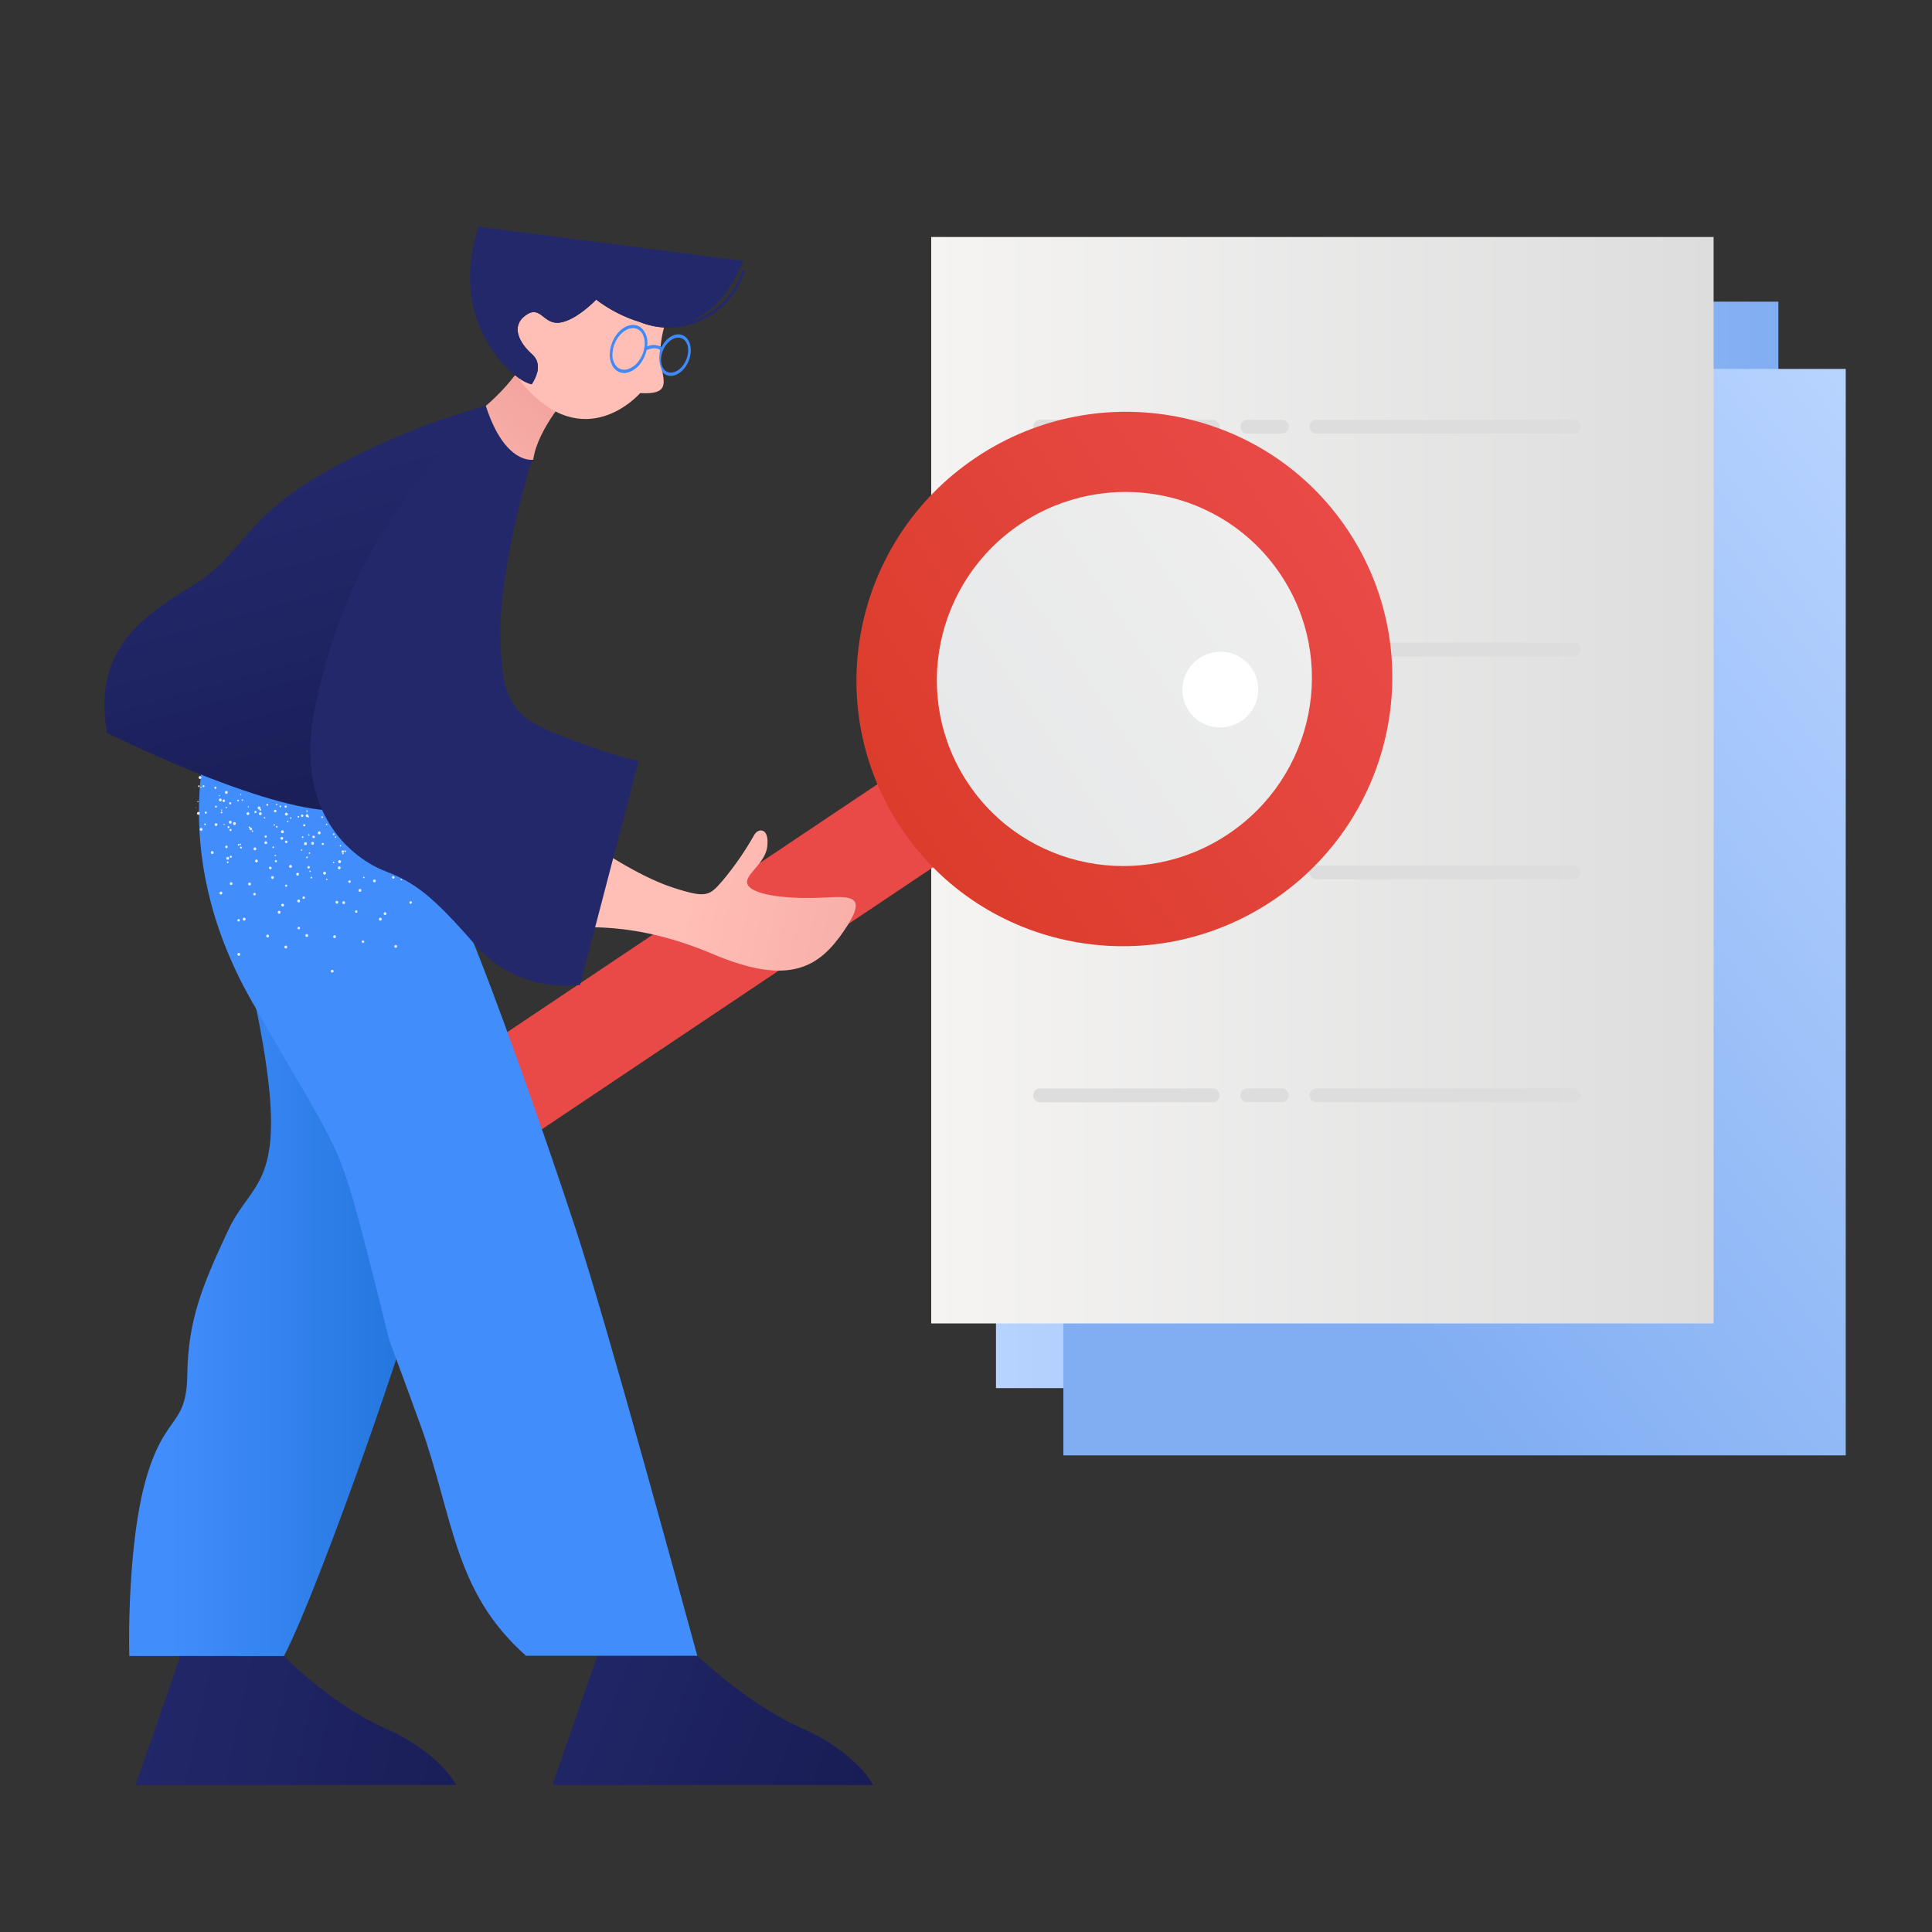 <?xml version="1.0" encoding="UTF-8"?> <svg xmlns="http://www.w3.org/2000/svg" xmlns:xlink="http://www.w3.org/1999/xlink" version="1.1" viewBox="0 0 1500 1500" width="1500" height="1500" x="0px" y="0px"><rect x="0" y="0" width="1500" height="1500" fill="#333333" stroke="none"/><!-- ITEM 0 --><g><defs><clipPath id="clip-path-id-viewbox-item-0"><rect x="0.0" y="0.0" width="264.737" height="353.232"></rect></clipPath></defs><g transform="translate(723.0 184.0) rotate(0.0 355.0 473.0) scale(2.682 2.678)"><g clip-path="url(#clip-path-id-viewbox-item-0)" transform="translate(-0.0 -0.0)"><linearGradient id="SVGID_1_-i0" gradientUnits="userSpaceOnUse" x1="18.749" y1="176.241" x2="245.238" y2="176.241"><stop offset="0" style="stop-color:#b7d3ff"></stop><stop offset="1" style="stop-color:#81AEF2"></stop></linearGradient><rect x="18.749" y="18.749" fill="url(#SVGID_1_-i0)" width="226.489" height="314.984"></rect><linearGradient id="SVGID_2_-i0" gradientUnits="userSpaceOnUse" x1="296.712" y1="86.064" x2="82.222" y2="248.056"><stop offset="0" style="stop-color:#b7d3ff"></stop><stop offset="1" style="stop-color:#81AEF2"></stop></linearGradient><rect x="38.248" y="38.248" fill="url(#SVGID_2_-i0)" width="226.489" height="314.984"></rect><linearGradient id="SVGID_3_-i0" gradientUnits="userSpaceOnUse" x1="0" y1="157.492" x2="226.489" y2="157.492"><stop offset="0" style="stop-color:#f5f4f3"></stop><stop offset="1" style="stop-color:#dddddd"></stop></linearGradient><rect x="0" y="0" fill="url(#SVGID_3_-i0)" width="226.489" height="314.984"></rect><g><path fill="#dddddd" d="M185.99,56.997h-74.492c-1.104,0-2-0.896-2-2s0.896-2,2-2h74.492c1.104,0,2,0.896,2,2 S187.095,56.997,185.99,56.997z M101.498,56.997h-10c-1.104,0-2-0.896-2-2s0.896-2,2-2h10c1.104,0,2,0.896,2,2 S102.603,56.997,101.498,56.997z M81.498,56.997h-50c-1.104,0-2-0.896-2-2s0.896-2,2-2h50c1.104,0,2,0.896,2,2 S82.603,56.997,81.498,56.997z"></path></g><g><path fill="#dddddd" d="M185.99,121.615h-74.492c-1.104,0-2-0.896-2-2s0.896-2,2-2h74.492c1.104,0,2,0.896,2,2 S187.095,121.615,185.99,121.615z M101.498,121.615h-10c-1.104,0-2-0.896-2-2s0.896-2,2-2h10c1.104,0,2,0.896,2,2 S102.603,121.615,101.498,121.615z M81.498,121.615h-50c-1.104,0-2-0.896-2-2s0.896-2,2-2h50c1.104,0,2,0.896,2,2 S82.603,121.615,81.498,121.615z"></path></g><g><path fill="#dddddd" d="M185.99,186.232h-74.492c-1.104,0-2-0.896-2-2s0.896-2,2-2h74.492c1.104,0,2,0.896,2,2 S187.095,186.232,185.99,186.232z M101.498,186.232h-10c-1.104,0-2-0.896-2-2s0.896-2,2-2h10c1.104,0,2,0.896,2,2 S102.603,186.232,101.498,186.232z M81.498,186.232h-50c-1.104,0-2-0.896-2-2s0.896-2,2-2h50c1.104,0,2,0.896,2,2 S82.603,186.232,81.498,186.232z"></path></g><g><path fill="#dddddd" d="M185.99,250.849h-74.492c-1.104,0-2-0.896-2-2s0.896-2,2-2h74.492c1.104,0,2,0.896,2,2 S187.095,250.849,185.99,250.849z M101.498,250.849h-10c-1.104,0-2-0.896-2-2s0.896-2,2-2h10c1.104,0,2,0.896,2,2 S102.603,250.849,101.498,250.849z M81.498,250.849h-50c-1.104,0-2-0.896-2-2s0.896-2,2-2h50c1.104,0,2,0.896,2,2 S82.603,250.849,81.498,250.849z"></path></g></g></g></g><!-- ITEM 1 --><g><defs><clipPath id="clip-path-id-viewbox-item-1"><rect x="0.0" y="0.0" width="158.5" height="80.0"></rect></clipPath></defs><g transform="translate(290.0 434.0) rotate(146.19 413.0 207.0) scale(5.211 5.175)"><g clip-path="url(#clip-path-id-viewbox-item-1)" transform="translate(-0.0 -0.0)"><g><path fill="#e94a47" d="M151,47.5H46c-4.142,0-7.5-3.357-7.5-7.5s3.358-7.5,7.5-7.5h105c4.142,0,7.5,3.357,7.5,7.5 S155.142,47.5,151,47.5z"></path></g><linearGradient id="SVGID_1_-i1" gradientUnits="userSpaceOnUse" x1="0" y1="40" x2="80" y2="40"><stop offset="0" style="stop-color:#e94a47"></stop><stop offset="1" style="stop-color:#db3c2b"></stop></linearGradient><circle fill="url(#SVGID_1_-i1)" cx="40" cy="40" r="40"></circle><linearGradient id="SVGID_2_-i1" gradientUnits="userSpaceOnUse" x1="12" y1="40" x2="68" y2="40"><stop offset="0" style="stop-color:#EEEEEE"></stop><stop offset="1" style="stop-color:#e7e8e9"></stop></linearGradient><circle fill="url(#SVGID_2_-i1)" cx="40" cy="40" r="28"></circle><circle fill="#FFFFFF" cx="29" cy="30.667" r="5.667"></circle></g></g></g><!-- ITEM 2 --><g><defs><clipPath id="clip-path-id-viewbox-item-2"><rect x="0.0" y="0.0" width="269.0" height="545.0"></rect></clipPath></defs><g transform="translate(81.0 176.0) rotate(0.0 298.5 605.0) scale(2.219 2.22)"><g clip-path="url(#clip-path-id-viewbox-item-2)" transform="translate(-0.0 -0.0)"><linearGradient id="R_shoe-2_1_-i2" gradientUnits="userSpaceOnUse" x1="4952.254" y1="7469.311" x2="7138.696" y2="8349.962" gradientTransform="matrix(0.074 0 0 0.074 -230.549 -49.497)"><stop offset="0" style="stop-color:#23286B"></stop><stop offset="0.645" style="stop-color:#1A1F59"></stop><stop offset="1" style="stop-color:#151A4F"></stop></linearGradient><path id="R_shoe-2-i2" fill="url(#R_shoe-2_1_-i2)" d="M244.06,525.126c-17.269-7.612-33.525-22.476-36.595-25.35h-34.948l-15.76,45.218 L269,544.998C269.001,544.999,263.246,533.583,244.06,525.126z"></path><linearGradient id="L_shoe-2_1_-i2" gradientUnits="userSpaceOnUse" x1="3118.77" y1="7614.413" x2="5613.065" y2="8143.506" gradientTransform="matrix(0.074 0 0 0.074 -230.549 -49.497)"><stop offset="0" style="stop-color:#23286B"></stop><stop offset="0.645" style="stop-color:#1A1F59"></stop><stop offset="1" style="stop-color:#151A4F"></stop></linearGradient><path id="L_shoe-2-i2" fill="url(#L_shoe-2_1_-i2)" d="M98.214,525.126c-17.272-7.613-32.635-22.375-35.35-25.244l-36.226-0.002 l-15.726,45.115L123.155,545C123.155,544.999,117.398,533.583,98.214,525.126z"></path><linearGradient id="L_trousers-2_1_-i2" gradientUnits="userSpaceOnUse" x1="3228.284" y1="5197.695" x2="4769.418" y2="5197.695" gradientTransform="matrix(0.074 0 0 0.074 -230.549 -49.497)"><stop offset="0.129" style="stop-color:#428DFC"></stop><stop offset="0.999" style="stop-color:#1D72D8"></stop></linearGradient><path id="L_trousers-2-i2" fill="url(#L_trousers-2_1_-i2)" d="M61.386,171.42l-3.744,14.285c-9.749,26.258-11.717,54.757-5.673,82.099 c14.794,68.547,0.357,63.837-8.62,83.146c-9.014,19.292-13.987,31.15-14.305,50.258c-0.295,19.124-7.826,13.245-14.603,37.271 c-5.955,21.208-5.933,54.091-5.705,61.403l54.127,0.002c12.595-24.136,48.544-126.633,53.47-151.853 c4.443-22.794,6.199-49.416,6.282-73.85l0.249-74.141L61.386,171.42z"></path><path id="R_trousers-2-i2" fill="#428DFC" d="M147.55,499.805c0.186-0.007,0.362-0.028,0.553-0.028h59.364 c-5.57-20.288-31.459-115.441-42.506-149.114c-11.07-33.742-28.627-83.519-38.493-106.777c-9.826-13.737-9.632-14.003-16.157-21.865 c-11.73-14.134-23.67-17.11-27.853-34.737c-13.228-2.202-30.589-10.048-43.828-16.842c-0.897,2.22-17.948,46.077,12.689,99.963 c31.448,55.3,29.838,46.566,40.893,89.203c11.062,42.652,2.621,15.861,18.294,59.215C122.347,451.574,121.98,477.074,147.55,499.805 z"></path><path id="texture-2-i2" opacity="0.86" fill="#FFFFFF" d="M59.225,209.331 c0.048,0.133,0.196,0.201,0.328,0.153c0.003-0.002,0.005-0.002,0.008-0.003c0.13-0.059,0.189-0.212,0.129-0.342l0,0 c-0.048-0.133-0.196-0.201-0.328-0.153c-0.003,0.002-0.005,0.002-0.008,0.003C59.229,209.053,59.172,209.202,59.225,209.331z M64.948,206.912c0.048,0.133,0.196,0.201,0.328,0.153c0.003-0.002,0.005-0.002,0.008-0.003c0.134-0.056,0.199-0.209,0.146-0.346 c-0.048-0.133-0.196-0.201-0.328-0.153c-0.003,0.002-0.005,0.002-0.007,0.003C64.963,206.627,64.9,206.776,64.948,206.912 L64.948,206.912z M70.688,204.49c0.037,0.126,0.172,0.198,0.298,0.159c0.007-0.003,0.013-0.004,0.02-0.007 c0.134-0.056,0.199-0.209,0.146-0.346c-0.048-0.133-0.196-0.201-0.328-0.153c-0.003,0.002-0.005,0.002-0.007,0.003 c-0.126,0.05-0.19,0.192-0.14,0.319C70.68,204.474,70.684,204.482,70.688,204.49z M77.741,228.496 c0.126,0.055,0.275-0.003,0.33-0.13c0.002-0.003,0.003-0.005,0.003-0.008c0.055-0.131-0.004-0.283-0.133-0.342 c-0.126-0.055-0.275,0.004-0.33,0.13c-0.002,0.003-0.003,0.005-0.003,0.008C77.551,228.286,77.61,228.437,77.741,228.496 L77.741,228.496z M80.123,222.621c0.135,0.052,0.288-0.008,0.35-0.14c0.048-0.135-0.018-0.284-0.15-0.339 c-0.117-0.059-0.26-0.012-0.319,0.103c-0.005,0.011-0.011,0.023-0.013,0.034C79.936,222.41,79.995,222.561,80.123,222.621z M82.524,216.744c0.126,0.055,0.275-0.004,0.33-0.13c0.002-0.003,0.003-0.005,0.003-0.008c0.052-0.137-0.007-0.291-0.135-0.359 c-0.14-0.046-0.291,0.023-0.347,0.158C82.325,216.54,82.39,216.689,82.524,216.744L82.524,216.744z M103.68,228.428 c0.048,0.133,0.196,0.201,0.328,0.153c0.003-0.002,0.005-0.002,0.007-0.003c0.133-0.064,0.189-0.224,0.124-0.357 c-0.056-0.115-0.189-0.174-0.313-0.14C103.692,228.14,103.627,228.292,103.68,228.428L103.68,228.428z M68.833,218.188 c0.082,0.098,0.228,0.111,0.325,0.03c0.009-0.008,0.018-0.016,0.025-0.024c0.101-0.092,0.107-0.249,0.015-0.35 c-0.004-0.004-0.007-0.007-0.011-0.011c-0.082-0.098-0.228-0.111-0.325-0.03c-0.009,0.008-0.018,0.016-0.025,0.024 c-0.101,0.092-0.107,0.249-0.015,0.35C68.824,218.181,68.829,218.184,68.833,218.188L68.833,218.188z M73.225,213.704 c0.074,0.08,0.196,0.094,0.285,0.032l0.018-0.003c0.019,0,0.037-0.009,0.05-0.025c0.06-0.059,0.089-0.143,0.074-0.227 c-0.009-0.056-0.034-0.11-0.072-0.152c-0.092-0.098-0.249-0.102-0.347-0.008c-0.002,0.002-0.003,0.003-0.004,0.004 c-0.105,0.103-0.106,0.272-0.004,0.377C73.224,213.703,73.225,213.703,73.225,213.704L73.225,213.704z M77.619,209.219 c0.097,0.092,0.25,0.09,0.343-0.007c0.003-0.003,0.004-0.004,0.007-0.007c0.101-0.091,0.108-0.247,0.018-0.347 c-0.004-0.005-0.009-0.009-0.013-0.013c-0.082-0.098-0.228-0.111-0.325-0.03c-0.009,0.008-0.018,0.016-0.025,0.024 c-0.104,0.103-0.106,0.272-0.003,0.377C77.617,209.219,77.619,209.219,77.619,209.219L77.619,209.219z M90.541,227.594 c0.007,0.143,0.12,0.259,0.264,0.269c0.149-0.005,0.266-0.131,0.261-0.28c-0.005-0.142-0.12-0.257-0.264-0.26 C90.659,227.334,90.548,227.45,90.541,227.594L90.541,227.594z M43.991,230.072c0.162,0.201,0.458,0.234,0.662,0.071 c0.009-0.008,0.019-0.016,0.028-0.025c0.201-0.18,0.221-0.487,0.047-0.692c-0.162-0.201-0.458-0.234-0.662-0.071 c-0.009,0.008-0.019,0.016-0.028,0.025C43.84,229.561,43.818,229.867,43.991,230.072L43.991,230.072z M52.849,222.158 c0.165,0.202,0.462,0.232,0.666,0.067c0.008-0.007,0.016-0.013,0.024-0.021c0.209-0.184,0.229-0.501,0.044-0.71 c-0.162-0.198-0.456-0.227-0.655-0.064c-0.007,0.005-0.012,0.011-0.019,0.016C52.71,221.631,52.683,221.94,52.849,222.158 L52.849,222.158z M61.726,214.241c0.174,0.202,0.481,0.225,0.685,0.051c0.003-0.002,0.004-0.004,0.007-0.005 c0.199-0.188,0.22-0.499,0.044-0.71c-0.178-0.202-0.485-0.224-0.689-0.047l-0.002,0.002 C61.563,213.715,61.543,214.031,61.726,214.241L61.726,214.241z M70.585,206.326c0.133,0.143,0.341,0.193,0.525,0.124 c0.062-0.008,0.119-0.035,0.165-0.078c0.074-0.067,0.122-0.157,0.141-0.255l0.018-0.003c0.04-0.161-0.003-0.33-0.113-0.453 c-0.162-0.201-0.458-0.234-0.662-0.071c-0.009,0.008-0.019,0.016-0.028,0.025C70.43,205.804,70.409,206.115,70.585,206.326 L70.585,206.326z M79.236,260.325c-0.018,0.271,0.186,0.507,0.457,0.529c0.26,0.025,0.49-0.163,0.516-0.422 c0.002-0.009,0.002-0.02,0.002-0.03c0.018-0.271-0.186-0.507-0.457-0.529c-0.268-0.019-0.498,0.182-0.517,0.449 C79.236,260.322,79.236,260.323,79.236,260.325L79.236,260.325z M80.054,248.29c-0.024,0.267,0.172,0.504,0.441,0.528 c0.268,0.024,0.505-0.172,0.53-0.44c0.002-0.009,0.002-0.02,0.002-0.03c0.025-0.268-0.17-0.506-0.44-0.533 C80.312,247.812,80.081,248.017,80.054,248.29L80.054,248.29z M80.886,236.234c-0.024,0.268,0.173,0.504,0.442,0.528 c0.005,0,0.009,0.002,0.015,0.002c0.26,0.025,0.49-0.163,0.516-0.423c0.002-0.009,0.002-0.02,0.002-0.03 c0.012-0.274-0.187-0.511-0.459-0.549C81.129,235.754,80.899,235.963,80.886,236.234L80.886,236.234z M81.704,224.199 c-0.025,0.267,0.172,0.504,0.44,0.528c0.268,0.024,0.505-0.172,0.53-0.439c0.002-0.009,0.002-0.02,0.002-0.03 c0.027-0.267-0.168-0.506-0.437-0.533c-0.268-0.027-0.507,0.168-0.535,0.436C81.705,224.175,81.704,224.187,81.704,224.199z M38.633,209.269c0.078,0.252,0.347,0.393,0.6,0.315c0.007-0.003,0.013-0.004,0.02-0.007c0.258-0.094,0.392-0.379,0.3-0.638 c-0.085-0.255-0.36-0.394-0.616-0.31c-0.002,0-0.003,0.002-0.004,0.002C38.675,208.726,38.54,209.01,38.633,209.269z M49.775,205.429c0.076,0.257,0.347,0.405,0.605,0.329c0.256-0.098,0.387-0.379,0.3-0.638c-0.069-0.245-0.323-0.389-0.569-0.322 c-0.011,0.003-0.023,0.007-0.034,0.011c-0.253,0.085-0.39,0.357-0.307,0.61C49.774,205.422,49.775,205.426,49.775,205.429z M56.924,248.516c0.23,0.124,0.516,0.037,0.64-0.192c0.005-0.009,0.009-0.019,0.013-0.028c0.119-0.248,0.018-0.547-0.23-0.671 c-0.231-0.124-0.519-0.035-0.643,0.196c-0.004,0.008-0.008,0.016-0.012,0.024C56.58,248.095,56.681,248.389,56.924,248.516 L56.924,248.516z M62.167,237.709c0.23,0.124,0.516,0.037,0.64-0.19c0.005-0.009,0.009-0.019,0.013-0.028 c0.12-0.248,0.018-0.547-0.23-0.671c-0.231-0.124-0.518-0.035-0.643,0.196c-0.004,0.008-0.008,0.016-0.012,0.024 C61.823,237.288,61.923,237.582,62.167,237.709L62.167,237.709z M67.413,226.919c0.247,0.113,0.537,0.007,0.652-0.237 c0.117-0.245,0.024-0.539-0.214-0.673c-0.248-0.119-0.545-0.02-0.671,0.221C67.07,226.486,67.169,226.782,67.413,226.919 L67.413,226.919z M72.653,216.094c0.23,0.124,0.516,0.037,0.64-0.192c0.005-0.009,0.009-0.019,0.013-0.028 c0.115-0.246,0.023-0.539-0.214-0.673c-0.245-0.114-0.536-0.009-0.651,0.234c0,0.002-0.002,0.003-0.002,0.003 c-0.125,0.233-0.036,0.524,0.198,0.649C72.645,216.088,72.649,216.091,72.653,216.094z M101.469,251.859 c0.083,0.255,0.358,0.394,0.613,0.311c0.256-0.083,0.395-0.357,0.312-0.611c-0.002-0.004-0.003-0.007-0.004-0.011 c-0.059-0.248-0.309-0.402-0.558-0.342c-0.016,0.004-0.032,0.008-0.047,0.013C101.532,251.321,101.396,251.597,101.469,251.859z M97.752,240.398c0.075,0.257,0.346,0.406,0.604,0.331c0.258-0.075,0.407-0.345,0.332-0.602c-0.004-0.013-0.008-0.028-0.013-0.042 c-0.078-0.252-0.347-0.393-0.6-0.315c-0.007,0.003-0.013,0.004-0.02,0.007C97.8,239.867,97.666,240.143,97.752,240.398 L97.752,240.398z M94.039,228.954c0.069,0.246,0.323,0.389,0.57,0.322c0.011-0.003,0.023-0.007,0.034-0.011 c0.263-0.086,0.406-0.366,0.321-0.629c-0.002-0.004-0.003-0.008-0.004-0.012c-0.085-0.255-0.36-0.394-0.616-0.31 c-0.002,0-0.003,0.002-0.004,0.002C94.083,228.414,93.95,228.695,94.039,228.954z M31.941,203.441 c0.07-0.097,0.098-0.219,0.078-0.335c-0.02-0.07-0.059-0.133-0.111-0.182C31.927,203.083,31.934,203.263,31.941,203.441 L31.941,203.441z M41.38,200.89c0.051,0.23,0.28,0.377,0.511,0.326c0.231-0.051,0.378-0.279,0.327-0.51 c-0.002-0.008-0.004-0.016-0.007-0.024c-0.036-0.221-0.247-0.372-0.468-0.334c-0.016,0.003-0.032,0.007-0.048,0.011 c-0.231,0.056-0.374,0.29-0.318,0.522C41.379,200.883,41.379,200.887,41.38,200.89L41.38,200.89z M46.759,242.949 c0.199,0.126,0.462,0.069,0.589-0.13c0.002-0.003,0.004-0.005,0.005-0.009c0.133-0.204,0.075-0.474-0.127-0.607 c-0.003-0.002-0.004-0.003-0.007-0.004c-0.19-0.129-0.447-0.08-0.577,0.108c-0.007,0.009-0.013,0.02-0.019,0.03 C46.5,242.545,46.559,242.812,46.759,242.949L46.759,242.949z M52.315,233.81c0.201,0.126,0.463,0.067,0.591-0.133 c0.002-0.003,0.003-0.004,0.004-0.007c0.133-0.212,0.071-0.491-0.137-0.63c-0.206-0.12-0.47-0.051-0.592,0.154l-0.002,0.002 c-0.131,0.205-0.072,0.479,0.133,0.611C52.314,233.81,52.315,233.81,52.315,233.81L52.315,233.81z M57.695,224.407 c0.016,0.11,0.08,0.207,0.176,0.263c0.201,0.126,0.463,0.067,0.591-0.133c0.002-0.003,0.003-0.004,0.004-0.007 c0.133-0.212,0.071-0.491-0.137-0.63c-0.12-0.08-0.276-0.092-0.407-0.032l-0.018,0.003c-0.076,0.031-0.138,0.092-0.17,0.169 C57.66,224.149,57.645,224.286,57.695,224.407L57.695,224.407z M63.425,215.531c0.205,0.118,0.463,0.056,0.595-0.14 c0.124-0.213,0.064-0.487-0.137-0.63c-0.199-0.126-0.462-0.069-0.589,0.13c-0.002,0.003-0.004,0.005-0.005,0.009 C63.156,215.115,63.216,215.393,63.425,215.531L63.425,215.531z M68.98,206.393c0.206,0.12,0.47,0.051,0.592-0.154l0.002-0.002 c0.124-0.208,0.064-0.474-0.134-0.611c-0.209-0.126-0.48-0.064-0.612,0.141C68.709,205.982,68.775,206.253,68.98,206.393 L68.98,206.393z M90.069,250.146c0.059,0.239,0.296,0.388,0.537,0.338c0.24-0.069,0.376-0.317,0.308-0.555 c-0.063-0.221-0.285-0.359-0.513-0.318C90.169,249.679,90.025,249.909,90.069,250.146L90.069,250.146z M87.729,239.66 c0.072,0.225,0.316,0.349,0.541,0.275c0.226-0.072,0.35-0.315,0.276-0.539c-0.069-0.212-0.288-0.335-0.505-0.285 C87.807,239.182,87.67,239.424,87.729,239.66L87.729,239.66z M85.366,229.141c0.044,0.234,0.269,0.388,0.504,0.345 c0.005-0.002,0.011-0.003,0.016-0.003c0.228-0.05,0.371-0.272,0.323-0.499c-0.003-0.011-0.005-0.021-0.008-0.032 c-0.044-0.234-0.269-0.388-0.504-0.345c-0.005,0.002-0.011,0.003-0.016,0.003C85.452,228.677,85.315,228.909,85.366,229.141 L85.366,229.141z M83.009,218.658c0.052,0.23,0.282,0.375,0.513,0.323c0.002,0,0.002,0,0.003,0c0.24-0.056,0.387-0.295,0.331-0.534 c-0.055-0.233-0.282-0.382-0.518-0.34C83.101,218.177,82.958,218.417,83.009,218.658L83.009,218.658z M42.377,217.157 c0.127,0.192,0.387,0.243,0.579,0.115c0.011-0.007,0.02-0.015,0.03-0.021c0.194-0.138,0.238-0.407,0.099-0.601 c-0.002-0.003-0.004-0.005-0.005-0.008c-0.125-0.197-0.387-0.255-0.584-0.13c-0.009,0.005-0.019,0.012-0.027,0.019 C42.279,216.685,42.239,216.957,42.377,217.157L42.377,217.157z M50.914,210.894c0.129,0.195,0.391,0.248,0.586,0.119 c0.003-0.002,0.005-0.004,0.008-0.005c0.199-0.147,0.247-0.424,0.108-0.629c-0.14-0.195-0.41-0.244-0.611-0.111 C50.81,210.418,50.771,210.694,50.914,210.894L50.914,210.894z M59.433,204.632c0.131,0.198,0.401,0.252,0.6,0.119 c0.004-0.003,0.008-0.005,0.012-0.008c0.191-0.152,0.237-0.423,0.108-0.629c-0.134-0.192-0.399-0.24-0.593-0.106 c-0.005,0.004-0.011,0.008-0.016,0.012c-0.199,0.137-0.25,0.407-0.113,0.607C59.432,204.629,59.433,204.63,59.433,204.632 L59.433,204.632z M67.597,245.231c-0.035,0.24,0.127,0.464,0.366,0.507c0.234,0.039,0.456-0.12,0.495-0.354 c0-0.002,0-0.003,0.002-0.005c0.037-0.24-0.115-0.469-0.351-0.527C67.862,244.817,67.634,244.985,67.597,245.231L67.597,245.231z M69.339,234.597c-0.048,0.23,0.101,0.458,0.332,0.507c0.231,0.048,0.459-0.101,0.508-0.331c0.002-0.008,0.003-0.016,0.004-0.024 c0.037-0.24-0.115-0.469-0.351-0.527C69.592,234.189,69.372,234.357,69.339,234.597L69.339,234.597z M71.064,223.964 c-0.043,0.236,0.113,0.462,0.35,0.51c0.242,0.034,0.465-0.134,0.497-0.375c0.032-0.23-0.122-0.448-0.352-0.492 c-0.226-0.044-0.445,0.102-0.49,0.327C71.067,223.943,71.066,223.954,71.064,223.964L71.064,223.964z M72.79,213.333 c-0.043,0.236,0.113,0.462,0.35,0.51c0.134,0.028,0.273-0.012,0.371-0.107l0.018-0.003c0.064-0.071,0.107-0.158,0.124-0.252 c0.035-0.24-0.127-0.464-0.366-0.507c-0.234-0.039-0.456,0.119-0.495,0.354C72.79,213.33,72.79,213.331,72.79,213.333L72.79,213.333 z M106.834,236.616c0.119,0.186,0.368,0.241,0.557,0.122c0.012-0.008,0.024-0.016,0.035-0.025c0.203-0.143,0.252-0.425,0.108-0.629 c-0.142-0.193-0.414-0.235-0.609-0.094C106.727,236.137,106.686,236.416,106.834,236.616 C106.832,236.616,106.834,236.616,106.834,236.616L106.834,236.616z M100.743,227.837c0.137,0.198,0.408,0.249,0.608,0.114 c0.002-0.002,0.003-0.002,0.003-0.003c0.196-0.15,0.235-0.426,0.091-0.626c-0.129-0.195-0.391-0.248-0.586-0.119 c-0.003,0.002-0.005,0.004-0.008,0.005c-0.203,0.141-0.254,0.42-0.113,0.622C100.74,227.832,100.741,227.834,100.743,227.837 L100.743,227.837z M47.443,216.237c0.106,0.095,0.269,0.089,0.366-0.016c0.092-0.111,0.086-0.274-0.016-0.377 c-0.106-0.095-0.269-0.089-0.366,0.016C47.336,215.973,47.342,216.134,47.443,216.237L47.443,216.237z M51.657,211.599 c0.106,0.094,0.269,0.087,0.366-0.016c0.091-0.111,0.085-0.274-0.016-0.377c-0.106-0.095-0.269-0.089-0.366,0.016 C51.55,211.333,51.557,211.496,51.657,211.599L51.657,211.599z M55.888,206.94c0.097,0.092,0.25,0.09,0.343-0.007 c0.003-0.003,0.004-0.004,0.005-0.007c0.101-0.095,0.105-0.255,0.008-0.354c-0.008-0.008-0.016-0.015-0.024-0.023 c-0.097-0.092-0.25-0.09-0.343,0.007c-0.003,0.003-0.004,0.004-0.007,0.007c-0.101,0.098-0.102,0.257-0.005,0.358 C55.873,206.928,55.879,206.933,55.888,206.94L55.888,206.94z M60.102,202.3c0.097,0.092,0.25,0.09,0.343-0.007 c0.003-0.003,0.004-0.004,0.005-0.007c0.105-0.105,0.106-0.274,0.002-0.379c-0.106-0.094-0.268-0.086-0.366,0.016 C59.994,202.035,60.001,202.197,60.102,202.3L60.102,202.3z M71.737,225.438c0.009,0.14,0.13,0.244,0.269,0.236 c0.138-0.008,0.245-0.13,0.237-0.268c-0.009-0.135-0.125-0.24-0.261-0.236c-0.141,0.007-0.252,0.126-0.245,0.267 C71.736,225.436,71.736,225.436,71.737,225.438L71.737,225.438z M71.513,219.086c0.011,0.145,0.134,0.253,0.279,0.249 c0.142-0.007,0.252-0.127,0.245-0.269c0.003-0.135-0.105-0.248-0.241-0.252c-0.007,0-0.013,0-0.02,0 c-0.145,0.002-0.264,0.12-0.263,0.265C71.513,219.082,71.513,219.085,71.513,219.086L71.513,219.086z M71.307,212.733 c0.002,0.14,0.114,0.252,0.254,0.251c0.14-0.002,0.253-0.114,0.252-0.253c0-0.005,0-0.011,0-0.015 c0.003-0.135-0.105-0.248-0.241-0.252c-0.007,0-0.013,0-0.02,0C71.409,212.471,71.3,212.591,71.307,212.733L71.307,212.733z M71.099,206.379l0.009,0.071c0.04,0.106,0.14,0.177,0.253,0.181c0.142-0.007,0.252-0.127,0.245-0.269 c-0.005-0.108-0.072-0.205-0.173-0.245l-0.018,0.003c-0.021-0.011-0.047-0.014-0.071-0.008c-0.137,0.002-0.248,0.114-0.245,0.251 C71.099,206.367,71.099,206.372,71.099,206.379L71.099,206.379z M42.438,203.282c0.058,0.126,0.205,0.185,0.334,0.133 c0.127-0.071,0.183-0.225,0.126-0.361c-0.05-0.126-0.191-0.189-0.318-0.14c-0.005,0.003-0.011,0.004-0.016,0.007 C42.437,202.992,42.382,203.148,42.438,203.282L42.438,203.282z M48.062,200.643c0.055,0.129,0.205,0.189,0.334,0.134 c0.129-0.055,0.19-0.204,0.134-0.333c-0.002-0.004-0.003-0.008-0.005-0.011c-0.04-0.122-0.172-0.189-0.296-0.149 c-0.013,0.004-0.025,0.009-0.037,0.016C48.061,200.359,48.003,200.512,48.062,200.643C48.062,200.642,48.062,200.642,48.062,200.643 L48.062,200.643z M59.736,220.168c0.133,0.04,0.276-0.027,0.33-0.156c0.053-0.133-0.011-0.283-0.143-0.336 c-0.003-0.002-0.005-0.002-0.007-0.003c-0.122-0.053-0.266,0.003-0.319,0.126c-0.004,0.009-0.008,0.02-0.011,0.03 C59.537,219.963,59.603,220.113,59.736,220.168L59.736,220.168z M61.915,214.214c0.137,0.047,0.288-0.027,0.335-0.163 c0.046-0.134-0.023-0.28-0.156-0.33c-0.12-0.058-0.266-0.005-0.323,0.115c-0.004,0.007-0.007,0.015-0.009,0.023 c-0.058,0.137,0.007,0.295,0.143,0.352C61.909,214.211,61.913,214.212,61.915,214.214L61.915,214.214z M64.075,208.244 c0.122,0.053,0.267-0.003,0.319-0.125c0.004-0.009,0.008-0.02,0.011-0.03c0.048-0.135-0.018-0.284-0.15-0.339 c-0.133-0.04-0.276,0.027-0.33,0.156c-0.053,0.133,0.011,0.283,0.143,0.336C64.07,208.243,64.072,208.243,64.075,208.244z M83.247,219.381c0.05,0.126,0.193,0.189,0.319,0.14c0.005-0.002,0.011-0.004,0.015-0.007c0.13-0.059,0.189-0.212,0.129-0.342 c0,0,0,0,0-0.002c-0.04-0.122-0.172-0.189-0.296-0.149c-0.013,0.004-0.025,0.009-0.037,0.016 C83.246,219.097,83.188,219.251,83.247,219.381L83.247,219.381L83.247,219.381z M80.681,213.598c0.06,0.133,0.217,0.19,0.348,0.131 c0.002,0,0.002,0,0.002-0.002c0.124-0.064,0.173-0.216,0.111-0.34c-0.04-0.122-0.172-0.189-0.296-0.149 c-0.013,0.004-0.025,0.009-0.037,0.016C80.679,213.314,80.621,213.467,80.681,213.598L80.681,213.598L80.681,213.598z M32.798,195.746c0.034,0.156,0.189,0.255,0.344,0.221h0.002c0.158-0.04,0.261-0.196,0.233-0.358 c-0.036-0.158-0.197-0.257-0.355-0.221c-0.003,0-0.005,0.002-0.008,0.002c-0.156,0.035-0.253,0.19-0.218,0.345 C32.796,195.74,32.797,195.744,32.798,195.746L32.798,195.746z M43.031,222.545c0.126,0.085,0.296,0.051,0.38-0.075 c0.004-0.005,0.007-0.011,0.011-0.018c0.091-0.137,0.055-0.322-0.082-0.414c-0.003-0.002-0.007-0.004-0.009-0.005 c-0.126-0.085-0.296-0.051-0.38,0.075c-0.004,0.005-0.007,0.011-0.011,0.018C42.855,222.268,42.895,222.451,43.031,222.545 L43.031,222.545z M46.82,216.434c0.137,0.087,0.32,0.046,0.406-0.091c0-0.002,0.002-0.002,0.002-0.003 c0.085-0.142,0.044-0.326-0.091-0.42c-0.126-0.085-0.296-0.051-0.38,0.075c-0.004,0.005-0.007,0.011-0.011,0.018 c-0.097,0.133-0.069,0.319,0.064,0.416C46.814,216.43,46.818,216.433,46.82,216.434L46.82,216.434z M50.626,210.321 c0.124,0.072,0.281,0.05,0.378-0.053c0.015-0.02,0.032-0.023,0.03-0.04c0.085-0.142,0.046-0.326-0.091-0.42 c-0.137-0.087-0.32-0.046-0.406,0.091c0,0.002-0.002,0.002-0.002,0.003C50.45,210.044,50.491,210.227,50.626,210.321L50.626,210.321 z M54.433,204.207c0.137,0.087,0.32,0.046,0.406-0.091c0-0.002,0.002-0.002,0.002-0.003c0.085-0.142,0.044-0.326-0.091-0.42 c-0.083-0.059-0.194-0.064-0.283-0.013c-0.035,0.005-0.05,0.025-0.066,0.028l-0.059,0.08 C54.256,203.929,54.295,204.113,54.433,204.207L54.433,204.207z M72.148,227.722c0.021,0.147,0.158,0.251,0.307,0.229 c0.013-0.002,0.025-0.004,0.037-0.008c0.156-0.042,0.252-0.198,0.215-0.356c-0.039-0.156-0.189-0.259-0.348-0.239 C72.201,227.395,72.105,227.561,72.148,227.722L72.148,227.722z M70.617,220.639c0.036,0.158,0.196,0.257,0.355,0.221 c0.003,0,0.005-0.002,0.008-0.002c0.156-0.042,0.252-0.198,0.215-0.356c-0.039-0.156-0.189-0.259-0.348-0.239 C70.687,220.312,70.587,220.474,70.617,220.639L70.617,220.639z M69.118,213.531c0.013,0.15,0.147,0.262,0.298,0.248 c0.016-0.002,0.032-0.004,0.048-0.009c0.156-0.042,0.252-0.198,0.215-0.356c-0.039-0.156-0.189-0.259-0.348-0.239 C69.177,213.218,69.082,213.374,69.118,213.531L69.118,213.531z M67.602,206.443c0.013,0.15,0.147,0.262,0.298,0.248 c0.016-0.002,0.032-0.004,0.048-0.009c0.156-0.042,0.252-0.198,0.215-0.356c-0.032-0.159-0.187-0.265-0.348-0.239 C67.662,206.13,67.565,206.287,67.602,206.443L67.602,206.443z M34.989,209.175c0.08,0.135,0.257,0.18,0.392,0.099 c0.008-0.004,0.015-0.009,0.021-0.015c0.125-0.105,0.153-0.285,0.066-0.424c-0.087-0.131-0.264-0.166-0.395-0.08 c-0.005,0.004-0.012,0.008-0.018,0.012C34.931,208.864,34.901,209.042,34.989,209.175L34.989,209.175z M40.78,205.033 c0.086,0.127,0.26,0.161,0.389,0.075c0.003-0.002,0.005-0.003,0.007-0.005c0.141-0.094,0.18-0.284,0.085-0.424 c0-0.002-0.002-0.002-0.002-0.003c-0.094-0.133-0.279-0.162-0.411-0.069l-0.002,0.002C40.716,204.711,40.688,204.896,40.78,205.033 L40.78,205.033z M46.567,200.873c0.075,0.126,0.24,0.166,0.366,0.091c0.011-0.007,0.02-0.014,0.03-0.021 c0.135-0.086,0.176-0.265,0.09-0.401c-0.002-0.003-0.003-0.005-0.005-0.007c-0.092-0.134-0.276-0.172-0.414-0.086 C46.508,200.554,46.48,200.736,46.567,200.873L46.567,200.873z M57.695,224.407c0.034,0.025,0.072,0.044,0.113,0.056 c0.156,0.028,0.305-0.076,0.334-0.232c0.002-0.004,0.002-0.009,0.003-0.014c0.025-0.156-0.07-0.306-0.222-0.347l-0.018,0.003 c-0.156-0.028-0.305,0.076-0.334,0.232c-0.002,0.004-0.002,0.009-0.003,0.014C57.546,224.232,57.595,224.346,57.695,224.407 L57.695,224.407z M58.813,216.964c-0.035,0.157,0.064,0.312,0.222,0.347c0.159,0.028,0.316-0.072,0.355-0.23 c0.023-0.163-0.08-0.319-0.242-0.362C58.989,216.693,58.839,216.803,58.813,216.964C58.813,216.963,58.813,216.963,58.813,216.964 L58.813,216.964z M60.045,209.828c-0.031,0.159,0.074,0.312,0.234,0.343c0.002,0,0.004,0.002,0.005,0.002 c0.156,0.028,0.305-0.076,0.334-0.232c0.002-0.004,0.002-0.009,0.003-0.013c0.031-0.159-0.074-0.314-0.234-0.343 c-0.002,0-0.004,0-0.005-0.002c-0.156-0.028-0.305,0.076-0.334,0.232C60.047,209.818,60.047,209.822,60.045,209.828L60.045,209.828z M61.274,202.675c-0.027,0.161,0.079,0.314,0.24,0.345c0.145,0.037,0.293-0.05,0.331-0.195c0.003-0.011,0.005-0.023,0.007-0.034 c0.035-0.157-0.064-0.312-0.222-0.347c-0.159-0.035-0.318,0.064-0.353,0.224C61.275,202.669,61.274,202.672,61.274,202.675 L61.274,202.675z M84.036,218.602c0.086,0.131,0.264,0.166,0.394,0.08c0.007-0.004,0.012-0.008,0.018-0.013 c0.127-0.095,0.157-0.275,0.069-0.406c-0.074-0.131-0.241-0.179-0.371-0.105c-0.009,0.005-0.018,0.011-0.025,0.016 C83.983,218.274,83.946,218.46,84.036,218.602L84.036,218.602z M80.01,212.648c0.075,0.126,0.24,0.166,0.366,0.091 c0.011-0.007,0.02-0.014,0.03-0.021c0.135-0.086,0.176-0.265,0.09-0.401c-0.002-0.003-0.003-0.005-0.005-0.008 c-0.089-0.137-0.272-0.177-0.408-0.09c-0.002,0.002-0.004,0.003-0.005,0.004C79.943,212.324,79.912,212.512,80.01,212.648 L80.01,212.648z M75.964,206.697c0.083,0.13,0.257,0.169,0.387,0.086c0.008-0.005,0.018-0.012,0.025-0.018 c0.127-0.095,0.157-0.275,0.069-0.406c-0.08-0.135-0.257-0.18-0.392-0.099c-0.008,0.004-0.015,0.009-0.021,0.015 C75.906,206.378,75.877,206.559,75.964,206.697L75.964,206.697z M32.513,205.487c0.152,0.217,0.452,0.271,0.669,0.119 c0.009-0.007,0.018-0.014,0.027-0.02c0.23-0.168,0.281-0.489,0.114-0.72c-0.157-0.224-0.468-0.279-0.692-0.122 c-0.003,0.002-0.004,0.003-0.007,0.004C32.403,204.931,32.354,205.25,32.513,205.487L32.513,205.487z M42.29,198.147 c0.15,0.223,0.453,0.283,0.676,0.133c0.008-0.005,0.016-0.011,0.023-0.016c0.23-0.168,0.281-0.489,0.113-0.72 c-0.157-0.224-0.468-0.279-0.692-0.122c-0.003,0.002-0.004,0.003-0.007,0.004C42.184,197.6,42.136,197.913,42.29,198.147 L42.29,198.147z M46.546,254.393c-0.035,0.279,0.153,0.536,0.43,0.587c0.276,0.042,0.533-0.147,0.575-0.421c0-0.002,0-0.002,0-0.003 c0.039-0.279-0.152-0.539-0.43-0.587c-0.276-0.042-0.533,0.147-0.575,0.421C46.546,254.392,46.546,254.393,46.546,254.393 L46.546,254.393z M48.433,242.097c-0.05,0.275,0.133,0.539,0.408,0.59c0.002,0,0.003,0,0.004,0c0.27,0.046,0.528-0.137,0.572-0.407 c0.002-0.005,0.002-0.011,0.003-0.018c0.053-0.271-0.122-0.534-0.392-0.587c-0.272-0.053-0.536,0.122-0.589,0.391 C48.435,242.079,48.434,242.088,48.433,242.097z M50.303,229.805c-0.039,0.279,0.152,0.539,0.43,0.589 c0.276,0.042,0.533-0.147,0.575-0.421c0-0.002,0-0.002,0-0.003c0.047-0.278-0.14-0.539-0.418-0.586 c-0.004,0-0.008-0.002-0.012-0.002c-0.276-0.042-0.533,0.147-0.575,0.421C50.303,229.803,50.303,229.803,50.303,229.805 L50.303,229.805z M52.189,217.51c-0.046,0.276,0.137,0.538,0.413,0.59c0.282,0.036,0.541-0.162,0.577-0.444 c0.035-0.269-0.147-0.52-0.415-0.571c-0.27-0.044-0.528,0.138-0.572,0.407C52.19,217.497,52.19,217.504,52.189,217.51L52.189,217.51 z M54.06,205.216c-0.039,0.279,0.152,0.539,0.43,0.587c0.261,0.044,0.508-0.13,0.553-0.39c0.002-0.011,0.003-0.021,0.004-0.031 c0.059-0.263-0.106-0.523-0.368-0.583c-0.015-0.003-0.03-0.005-0.043-0.008c-0.276-0.042-0.533,0.147-0.575,0.421 C54.06,205.214,54.06,205.215,54.06,205.216L54.06,205.216z M96.156,242.483c0.161,0.228,0.477,0.283,0.706,0.122 c0.229-0.161,0.284-0.476,0.122-0.704c-0.005-0.007-0.011-0.015-0.016-0.021c-0.146-0.223-0.446-0.284-0.67-0.138 c-0.011,0.007-0.02,0.013-0.03,0.021C96.049,241.936,96.001,242.249,96.156,242.483L96.156,242.483z M89.034,232.425 c0.161,0.224,0.473,0.276,0.699,0.117c0.228-0.169,0.277-0.488,0.113-0.719c-0.146-0.223-0.446-0.284-0.67-0.138 c-0.011,0.007-0.02,0.013-0.031,0.021C88.926,231.878,88.876,232.191,89.034,232.425L89.034,232.425z M81.913,222.367 c0.157,0.224,0.468,0.279,0.692,0.122c0.003-0.002,0.004-0.003,0.007-0.004c0.222-0.181,0.27-0.5,0.111-0.738 c-0.152-0.217-0.452-0.271-0.67-0.119c-0.009,0.007-0.019,0.013-0.027,0.02C81.797,221.815,81.747,222.136,81.913,222.367 L81.913,222.367z M74.791,212.308c0.157,0.224,0.468,0.279,0.692,0.122c0.003-0.002,0.004-0.003,0.007-0.004 c0.22-0.182,0.268-0.499,0.111-0.738c-0.152-0.217-0.452-0.271-0.671-0.119c-0.009,0.007-0.018,0.014-0.027,0.02 c-0.229,0.158-0.286,0.471-0.127,0.699C74.781,212.295,74.787,212.301,74.791,212.308L74.791,212.308z M32.992,192.762 c0.052,0.259,0.305,0.425,0.564,0.373c0.009-0.002,0.02-0.004,0.03-0.007c0.273-0.066,0.44-0.34,0.374-0.611l0,0 c-0.067-0.272-0.339-0.441-0.612-0.382C33.075,192.211,32.917,192.491,32.992,192.762L32.992,192.762L32.992,192.762z M37.497,219.33c0.24,0.143,0.552,0.067,0.696-0.172c0.141-0.245,0.069-0.558-0.166-0.716c-0.24-0.145-0.551-0.069-0.695,0.169 c0,0,0,0.002-0.002,0.002C37.19,218.86,37.263,219.171,37.497,219.33L37.497,219.33z M43.798,208.696 c0.222,0.153,0.528,0.097,0.68-0.125c0.007-0.009,0.012-0.019,0.019-0.028c0.141-0.246,0.069-0.558-0.166-0.716 c-0.229-0.147-0.533-0.082-0.68,0.146c-0.005,0.008-0.011,0.018-0.015,0.025C43.493,208.237,43.565,208.545,43.798,208.696 L43.798,208.696z M70.341,248.032c0.072,0.267,0.34,0.433,0.612,0.382c0.268-0.082,0.422-0.358,0.353-0.628 c-0.051-0.265-0.309-0.44-0.577-0.388c-0.007,0.002-0.012,0.003-0.019,0.004C70.436,247.476,70.272,247.756,70.341,248.032 L70.341,248.032z M67.501,235.922c0.055,0.268,0.318,0.442,0.588,0.388c0.269-0.055,0.443-0.317,0.389-0.586 c-0.003-0.011-0.004-0.02-0.007-0.031c-0.044-0.262-0.292-0.437-0.554-0.393c-0.013,0.003-0.027,0.005-0.04,0.009 c-0.268,0.058-0.437,0.322-0.379,0.589C67.497,235.907,67.5,235.913,67.501,235.922L67.501,235.922z M64.664,223.83 c0.051,0.265,0.309,0.44,0.577,0.388c0.007-0.002,0.012-0.003,0.019-0.004c0.276-0.074,0.44-0.354,0.371-0.63 c-0.058-0.269-0.324-0.441-0.596-0.384C64.761,223.274,64.596,223.554,64.664,223.83L64.664,223.83z M61.828,211.738 c0.052,0.259,0.305,0.425,0.564,0.373c0.009-0.002,0.02-0.004,0.03-0.007c0.275-0.069,0.441-0.346,0.371-0.619 c-0.066-0.263-0.327-0.428-0.593-0.377C61.923,211.182,61.758,211.462,61.828,211.738L61.828,211.738z M33.6,211.211 c0.233,0.146,0.54,0.087,0.701-0.135c0.145-0.241,0.08-0.554-0.149-0.719c-0.209-0.154-0.501-0.113-0.658,0.095 c-0.009,0.012-0.018,0.025-0.025,0.039C33.307,210.728,33.366,211.048,33.6,211.211L33.6,211.211z M40.314,200.915 c0.236,0.149,0.548,0.08,0.698-0.153c0.146-0.235,0.082-0.543-0.146-0.7c-0.208-0.156-0.501-0.113-0.657,0.094 c-0.009,0.014-0.019,0.025-0.027,0.04C40.022,200.431,40.081,200.752,40.314,200.915L40.314,200.915z M63.007,252.033 c0.048,0.271,0.308,0.452,0.581,0.405c0.27-0.06,0.445-0.324,0.392-0.597c-0.042-0.276-0.302-0.465-0.577-0.423 c-0.002,0-0.004,0-0.005,0.002C63.122,251.482,62.948,251.755,63.007,252.033L63.007,252.033z M60.67,239.869 c0.051,0.274,0.316,0.455,0.591,0.404c0.003,0,0.005-0.002,0.008-0.002c0.28-0.066,0.453-0.346,0.386-0.625 c-0.063-0.265-0.323-0.437-0.593-0.391C60.787,239.325,60.616,239.594,60.67,239.869L60.67,239.869z M58.331,227.706 c0.051,0.274,0.316,0.455,0.591,0.404c0.003,0,0.005-0.002,0.007-0.002c0.27-0.06,0.445-0.324,0.392-0.597 c-0.048-0.271-0.308-0.452-0.581-0.404C58.468,227.168,58.288,227.43,58.331,227.706L58.331,227.706z M56.01,215.541 c0.036,0.263,0.279,0.446,0.542,0.412c0.013-0.002,0.025-0.004,0.039-0.007c0.27-0.06,0.445-0.324,0.392-0.597 c-0.042-0.267-0.293-0.449-0.561-0.407c-0.007,0.002-0.013,0.003-0.02,0.004c-0.273,0.055-0.449,0.32-0.394,0.593 C56.01,215.538,56.01,215.54,56.01,215.541L56.01,215.541z M53.672,203.379c0.042,0.267,0.293,0.449,0.561,0.407 c0.007-0.002,0.013-0.003,0.019-0.004c0.055-0.009,0.107-0.036,0.147-0.075c0.018-0.003,0.032-0.023,0.066-0.028 c0.22-0.177,0.253-0.499,0.074-0.716c-0.114-0.141-0.296-0.211-0.475-0.182c-0.273,0.055-0.449,0.32-0.394,0.593 C53.672,203.376,53.672,203.377,53.672,203.379L53.672,203.379z M40.295,232.96c-0.055,0.274,0.12,0.539,0.395,0.595 c0.275,0.056,0.541-0.12,0.597-0.394c0.053-0.278-0.122-0.547-0.398-0.61C40.614,232.505,40.35,232.686,40.295,232.96L40.295,232.96 z M42.673,220.793c-0.06,0.275,0.113,0.549,0.39,0.609c0.003,0,0.005,0.002,0.008,0.002c0.272,0.046,0.53-0.135,0.577-0.406 c0.05-0.276-0.125-0.543-0.398-0.61c-0.268-0.05-0.525,0.127-0.575,0.396C42.675,220.785,42.673,220.789,42.673,220.793 L42.673,220.793z M45.036,208.646c-0.053,0.272,0.122,0.536,0.395,0.593c0.266,0.06,0.531-0.106,0.592-0.372 c0.002-0.007,0.003-0.014,0.004-0.02c0.053-0.278-0.122-0.547-0.398-0.61C45.352,208.188,45.087,208.37,45.036,208.646 L45.036,208.646z M83.333,236.698c0.152,0.229,0.461,0.292,0.691,0.141c0.004-0.003,0.007-0.004,0.011-0.007 c0.226-0.161,0.285-0.472,0.133-0.704c-0.131-0.228-0.424-0.307-0.652-0.177c-0.012,0.007-0.023,0.013-0.035,0.021 C83.241,236.134,83.175,236.456,83.333,236.698L83.333,236.698z M76.649,226.379c0.152,0.229,0.461,0.292,0.691,0.141 c0.004-0.003,0.007-0.004,0.011-0.007c0.226-0.161,0.285-0.472,0.133-0.704c-0.131-0.228-0.424-0.307-0.652-0.177 c-0.012,0.007-0.023,0.014-0.035,0.021C76.557,225.814,76.492,226.139,76.649,226.379L76.649,226.379z M69.966,216.061 c0.152,0.229,0.461,0.292,0.691,0.141c0.004-0.003,0.007-0.004,0.011-0.007c0.226-0.161,0.285-0.472,0.133-0.704 c-0.142-0.23-0.445-0.303-0.676-0.161c-0.004,0.003-0.007,0.004-0.011,0.007C69.873,215.497,69.808,215.82,69.966,216.061 L69.966,216.061z M63.283,205.742c0.156,0.23,0.469,0.291,0.701,0.135l0.002-0.002c0.226-0.161,0.285-0.472,0.133-0.704 c-0.15-0.228-0.453-0.296-0.687-0.154C63.193,205.181,63.128,205.501,63.283,205.742L63.283,205.742z M35.344,205.284 c0.197,0.078,0.419-0.019,0.497-0.214c0.076-0.198-0.015-0.423-0.209-0.511c-0.186-0.076-0.398,0.014-0.474,0.198 c-0.002,0.005-0.004,0.009-0.005,0.015C35.071,204.965,35.155,205.188,35.344,205.284L35.344,205.284z M38.733,196.597 c0.186,0.076,0.398-0.013,0.474-0.198c0.002-0.004,0.004-0.009,0.005-0.015c0.083-0.198-0.011-0.426-0.209-0.511 c-0.185-0.074-0.394,0.018-0.468,0.201c-0.004,0.009-0.007,0.019-0.009,0.028c-0.082,0.188,0.004,0.406,0.194,0.488 C38.724,196.594,38.728,196.595,38.733,196.597L38.733,196.597z M63.266,230.628c0.074,0.189,0.288,0.283,0.477,0.209 c0.008-0.003,0.016-0.007,0.023-0.009c0.186-0.089,0.272-0.306,0.197-0.496c-0.064-0.185-0.268-0.283-0.454-0.219 c-0.016,0.005-0.031,0.012-0.046,0.02C63.275,230.221,63.189,230.438,63.266,230.628L63.266,230.628z M59.692,222.049 c0.083,0.192,0.307,0.281,0.5,0.2c0.19-0.094,0.275-0.319,0.194-0.515c-0.074-0.189-0.288-0.283-0.477-0.209 c-0.008,0.003-0.016,0.007-0.023,0.009C59.694,221.628,59.61,221.854,59.692,222.049L59.692,222.049z M56.115,213.452 c0.083,0.192,0.307,0.281,0.5,0.2c0.19-0.094,0.275-0.319,0.194-0.515c-0.083-0.192-0.307-0.281-0.5-0.2 C56.119,213.032,56.033,213.257,56.115,213.452L56.115,213.452z M52.538,204.856c0.069,0.185,0.276,0.279,0.461,0.211 c0.008-0.003,0.015-0.005,0.023-0.009c0.202-0.072,0.305-0.294,0.234-0.495c-0.072-0.201-0.295-0.304-0.496-0.234 c-0.202,0.072-0.305,0.294-0.234,0.495C52.529,204.834,52.533,204.845,52.538,204.856z M31.548,196.23 c0.07-0.117,0.071-0.262,0.002-0.379C31.541,195.978,31.54,196.105,31.548,196.23L31.548,196.23z M43.994,229.694 c0.004,0.209,0.175,0.377,0.385,0.378c0.206-0.018,0.366-0.189,0.367-0.396c0-0.209-0.169-0.378-0.379-0.378 c-0.002,0-0.003,0-0.004,0c-0.205,0-0.368,0.165-0.368,0.369C43.992,229.675,43.992,229.684,43.994,229.694L43.994,229.694z M43.874,220.333c0.005,0.212,0.173,0.385,0.386,0.396c0.21-0.007,0.375-0.182,0.367-0.393c0-0.002,0-0.002,0-0.003 c0.008-0.202-0.15-0.373-0.352-0.381c-0.004,0-0.009,0-0.013,0c-0.21-0.004-0.383,0.163-0.387,0.373 C43.874,220.329,43.874,220.332,43.874,220.333L43.874,220.333z M43.774,210.99c-0.002,0.208,0.165,0.377,0.374,0.379 s0.378-0.165,0.38-0.373c0-0.002,0-0.004,0-0.005c-0.005-0.212-0.173-0.385-0.386-0.396c-0.21,0.007-0.375,0.182-0.367,0.393 C43.774,210.988,43.774,210.989,43.774,210.99L43.774,210.99z M43.657,201.649c0,0.209,0.169,0.378,0.379,0.378 c0.002,0,0.003,0,0.004,0c0.205,0,0.368-0.165,0.368-0.369c0-0.009,0-0.018-0.002-0.027c0.004-0.207-0.159-0.377-0.366-0.381 c0,0,0,0-0.002,0C43.829,201.262,43.66,201.436,43.657,201.649L43.657,201.649z M76.185,216.15c0.134,0.143,0.362,0.152,0.505,0.018 c0.007-0.007,0.013-0.013,0.02-0.02c0.153-0.15,0.156-0.396,0.005-0.549c-0.003-0.003-0.007-0.007-0.009-0.009 c-0.138-0.14-0.363-0.14-0.502-0.002c-0.007,0.007-0.013,0.015-0.02,0.021C76.034,215.759,76.035,216.001,76.185,216.15 L76.185,216.15z M69.679,209.628c0.15,0.142,0.389,0.137,0.531-0.012c0.003-0.004,0.007-0.007,0.009-0.011 c0.14-0.154,0.138-0.388-0.003-0.54c-0.153-0.142-0.392-0.141-0.544,0.005C69.536,209.231,69.537,209.47,69.679,209.628 L69.679,209.628z M63.189,203.087c0.134,0.143,0.362,0.152,0.505,0.018c0.007-0.007,0.013-0.014,0.02-0.02 c0.14-0.154,0.138-0.389-0.003-0.54c-0.134-0.149-0.364-0.159-0.513-0.024c-0.011,0.009-0.02,0.019-0.03,0.03 C63.025,202.704,63.034,202.944,63.189,203.087L63.189,203.087z M41.711,209.083c0.015,0.115,0.119,0.196,0.236,0.182 c0.117-0.028,0.193-0.141,0.174-0.259c-0.031-0.108-0.137-0.179-0.25-0.162C41.765,208.871,41.695,208.974,41.711,209.083 L41.711,209.083z M40.861,204.065c0.016,0.107,0.115,0.182,0.225,0.166c0.003,0,0.005-0.002,0.008-0.002 c0.105-0.014,0.18-0.11,0.165-0.214c-0.002-0.008-0.003-0.016-0.005-0.025c-0.008-0.111-0.106-0.193-0.217-0.185 c-0.007,0-0.012,0.002-0.019,0.003C40.909,203.844,40.843,203.952,40.861,204.065L40.861,204.065z M40.007,199.03 c0.008,0.111,0.106,0.195,0.217,0.185c0.005,0,0.012-0.002,0.018-0.003c0.113-0.03,0.183-0.143,0.158-0.257 c-0.016-0.107-0.117-0.182-0.225-0.166c-0.003,0-0.005,0.002-0.008,0.002c-0.11,0.02-0.182,0.126-0.161,0.236 C40.007,199.027,40.007,199.029,40.007,199.03L40.007,199.03z M32.526,201.032c-0.023,0.111,0.046,0.22,0.156,0.248 c0.115,0.02,0.228-0.05,0.258-0.163c0.023-0.111-0.046-0.22-0.156-0.248C32.671,200.852,32.562,200.922,32.526,201.032z M33.609,196.045c-0.023,0.111,0.046,0.22,0.156,0.248c0.107,0.032,0.221-0.03,0.253-0.137c0.003-0.008,0.004-0.018,0.005-0.025 c0.023-0.111-0.046-0.22-0.156-0.248C33.753,195.866,33.645,195.935,33.609,196.045L33.609,196.045z M50.216,202.968 c0.053,0.094,0.172,0.126,0.266,0.074c0.003-0.002,0.004-0.003,0.007-0.004c0.098-0.066,0.127-0.197,0.064-0.297 c-0.051-0.092-0.166-0.127-0.261-0.076c-0.004,0.003-0.008,0.004-0.012,0.007C50.182,202.736,50.153,202.868,50.216,202.968 L50.216,202.968z M47.549,198.66c0.058,0.098,0.185,0.13,0.281,0.072c0.003-0.002,0.005-0.004,0.008-0.005 c0.091-0.07,0.118-0.196,0.064-0.297c-0.062-0.099-0.194-0.129-0.292-0.066c-0.099,0.062-0.129,0.193-0.066,0.291 C47.546,198.656,47.547,198.657,47.549,198.66L47.549,198.66z M47.519,217.327c0.098,0.154,0.303,0.201,0.457,0.103 c0.004-0.003,0.008-0.005,0.011-0.008c0.153-0.094,0.202-0.294,0.107-0.446c-0.004-0.007-0.008-0.012-0.012-0.018 c-0.078-0.153-0.267-0.214-0.419-0.135c-0.012,0.005-0.023,0.014-0.034,0.02c-0.164,0.099-0.215,0.312-0.115,0.476 C47.515,217.32,47.517,217.323,47.519,217.327L47.519,217.327z M43.154,210.159c0.078,0.153,0.267,0.214,0.419,0.135 c0.012-0.005,0.023-0.013,0.034-0.02c0.163-0.099,0.215-0.312,0.115-0.476c-0.002-0.003-0.004-0.005-0.005-0.009 c-0.095-0.161-0.304-0.213-0.463-0.118c-0.003,0.002-0.004,0.003-0.007,0.004c-0.158,0.106-0.202,0.319-0.095,0.478 C43.151,210.155,43.153,210.156,43.154,210.159L43.154,210.159z M38.772,203.011c0.099,0.159,0.309,0.211,0.47,0.113 c0.164-0.103,0.214-0.32,0.11-0.484c-0.095-0.161-0.304-0.213-0.463-0.118c-0.003,0.002-0.004,0.003-0.007,0.004 C38.726,202.634,38.677,202.845,38.772,203.011L38.772,203.011z M34.41,195.86c0.105,0.153,0.308,0.202,0.47,0.113 c0.154-0.11,0.202-0.319,0.11-0.484c-0.088-0.158-0.291-0.216-0.449-0.126c-0.008,0.004-0.015,0.008-0.021,0.013 C34.358,195.482,34.312,195.696,34.41,195.86L34.41,195.86z M56.81,202.462c0.143,0.11,0.351,0.083,0.461-0.062 c0.007-0.008,0.012-0.016,0.018-0.025c0.106-0.154,0.07-0.365-0.082-0.474c-0.14-0.11-0.344-0.087-0.454,0.052 c-0.004,0.004-0.007,0.009-0.009,0.013C56.632,202.124,56.662,202.339,56.81,202.462L56.81,202.462z"></path><linearGradient id="sweater-2_1_-i2" gradientUnits="userSpaceOnUse" x1="3976.458" y1="1856.71" x2="4581.824" y2="4042.751" gradientTransform="matrix(0.074 0 0 0.074 -230.549 -49.497)"><stop offset="0" style="stop-color:#23286B"></stop><stop offset="1" style="stop-color:#151A4F"></stop></linearGradient><path id="sweater-2-i2" fill="url(#sweater-2_1_-i2)" d="M150.074,81.497L78.332,204.129c-26.326-1.617-77.38-27.076-77.38-27.076 c-5.677-30.783,15.24-42.288,31.159-52.322s16.468-22.459,44.724-38.686c17.852-10.067,36.874-17.913,56.641-23.367 C140.204,83.417,150.074,81.497,150.074,81.497z"></path><linearGradient id="R_hand-3_1_-i2" gradientUnits="userSpaceOnUse" x1="5885.799" y1="3784.593" x2="7457.997" y2="4103.703" gradientTransform="matrix(0.074 0 0 0.074 -230.549 -49.497)"><stop offset="0" style="stop-color:#FFBEB6"></stop><stop offset="0.514" style="stop-color:#F8AFA9"></stop><stop offset="1" style="stop-color:#F2A19C"></stop></linearGradient><path id="R_hand-3-i2" fill="url(#R_hand-3_1_-i2)" d="M171.568,216.696c0,0,14.934,10.352,27.059,14.331 c12.125,3.978,13.056,3.001,17.642-2.254c4.17-4.975,7.877-10.318,11.075-15.964c1.351-2.619,5.477-2.733,4.597,4.051 c-0.88,6.783-9.893,10.666-6.17,14.13c3.724,3.464,16.688,4.157,26.382,3.618s14.98-0.516,6.55,11.774 c-8.429,12.29-18.642,19.536-45.893,7.961c-27.251-11.575-46.495-9.522-56.066-8.585L171.568,216.696z"></path><path id="R_sleeve-i2" fill="#23286B" d="M149.553,81.561c0,0-11.322,36.637-10.972,61.422c0.35,24.785,4.869,29.028,24.375,36.253 c19.507,7.226,24.007,7.529,24.007,7.529l-20.503,78.382c0,0-21.342,3.609-36.522-13.801c-15.18-17.41-21.127-21.893-31.762-26.001 s-31.999-19.541-24.53-56.594c7.469-37.052,22.839-69.885,59.834-106.073l0,0"></path><linearGradient id="neck-2_1_-i2" gradientUnits="userSpaceOnUse" x1="4585.839" y1="2148.302" x2="5241.789" y2="1389.614" gradientTransform="matrix(0.074 0 0 0.074 -230.549 -49.497)"><stop offset="0" style="stop-color:#FFBEB6"></stop><stop offset="1" style="stop-color:#F2A19C"></stop></linearGradient><path id="neck-2-i2" fill="url(#neck-2_1_-i2)" d="M163.338,57.803c0,0-11.717,12.53-13.268,23.691c0,0-9.868,1.922-16.59-18.816 c4.931-4.213,9.267-9.072,12.89-14.446L163.338,57.803z"></path><path id="face-2-i2" fill="#FFBEB6" d="M194.849,48.82c1.238,5.966,2.636,9.976-7.355,9.372c0,0-19.605,22.66-41.509-3.634 c0,0-0.43-0.617-1.102-1.689c1.366,1.09,2.96,1.86,4.666,2.253c0,0,4.733-6.356,0.174-10.432c-4.558-4.076-7.624-9.855-2.313-13.69 c5.325-3.835,6.131,3.392,11.994,2.547c5.877-0.844,12.693-8.045,12.693-8.045c4.576,3.501,9.745,6.153,15.261,7.83 c2.667,1.082,5.49,1.724,8.364,1.904l0.08,0.161C195.804,35.398,193.625,42.853,194.849,48.82z"></path><path id="hair-2-i2" fill="#23286B" d="M223.103,15.656c-3.021,9.048-10.546,15.877-19.865,18.023 c7.394-2.183,14.746-8.315,20.322-21.69L130.966,0c0,0-5.492,14.269-1.59,29.198c3.902,14.929,15.243,25.209,20.175,25.927 c0,0,4.73-6.359,0.173-10.437s-7.633-9.855-2.315-13.686s6.13,3.394,11.998,2.545c5.868-0.849,12.695-8.045,12.695-8.045 c4.576,3.501,9.746,6.154,15.261,7.833c14.172,5.736,31.038-1.321,36.71-17.414C224.29,15.311,223.316,15.048,223.103,15.656z"></path><path id="eyeglasses-i2" fill="#3E8AF8" d="M203.386,48.941c2.296-3.332,2.431-7.845,0.307-10.067v-0.002 c-2.128-2.216-5.728-1.31-8.024,2.022c-0.265,0.388-0.504,0.794-0.714,1.214c-1.54-0.882-3.413-0.971-5.03-0.237 c0.025-0.24,0.072-0.48,0.08-0.72c0.174-1.963-0.453-3.914-1.741-5.409c-2.462-2.565-6.631-1.507-9.293,2.356 c-1.275,1.846-2.005,4.012-2.109,6.251c-0.106,1.57,0.257,3.138,1.042,4.503c0.201,0.326,0.435,0.629,0.699,0.906 c1.182,1.252,2.974,1.728,4.624,1.227c1.933-0.606,3.586-1.876,4.668-3.582c0.886-1.299,1.511-2.759,1.839-4.296 c1.506-0.535,3.382-1.018,4.778,0.02c-0.034,0.09-0.058,0.181-0.089,0.272c0.009,0.106-0.008,0.212-0.05,0.31 c-0.005,0.011-0.008,0.021-0.013,0.032c-0.002,0.013,0.003,0.023,0.002,0.036c-0.241,1.418-0.226,2.865,0.044,4.277 c0.147,0.605,0.336,1.193,0.525,1.782c0.052,0.131,0.086,0.275,0.13,0.41c0.06,0.188,0.12,0.374,0.178,0.563 c0.042,0.051,0.074,0.108,0.119,0.156C197.491,53.179,201.091,52.272,203.386,48.941z M187.196,46.67 c-0.959,1.519-2.426,2.651-4.14,3.194c-1.365,0.425-2.853,0.042-3.842-0.989c-1.063-1.247-1.577-2.869-1.424-4.499 c0.095-1.987,0.746-3.908,1.881-5.546c2.328-3.379,5.909-4.367,7.982-2.204c0.214,0.223,0.402,0.468,0.564,0.729 c0.653,1.143,0.952,2.455,0.86,3.769C188.983,43.112,188.331,45.033,187.196,46.67z M195.971,50.079 c-1.744-1.821-1.562-5.606,0.398-8.45c1.961-2.845,4.972-3.685,6.713-1.871c1.747,1.819,1.562,5.609-0.398,8.451 C200.725,51.054,197.713,51.893,195.971,50.079z"></path></g></g></g></svg> 